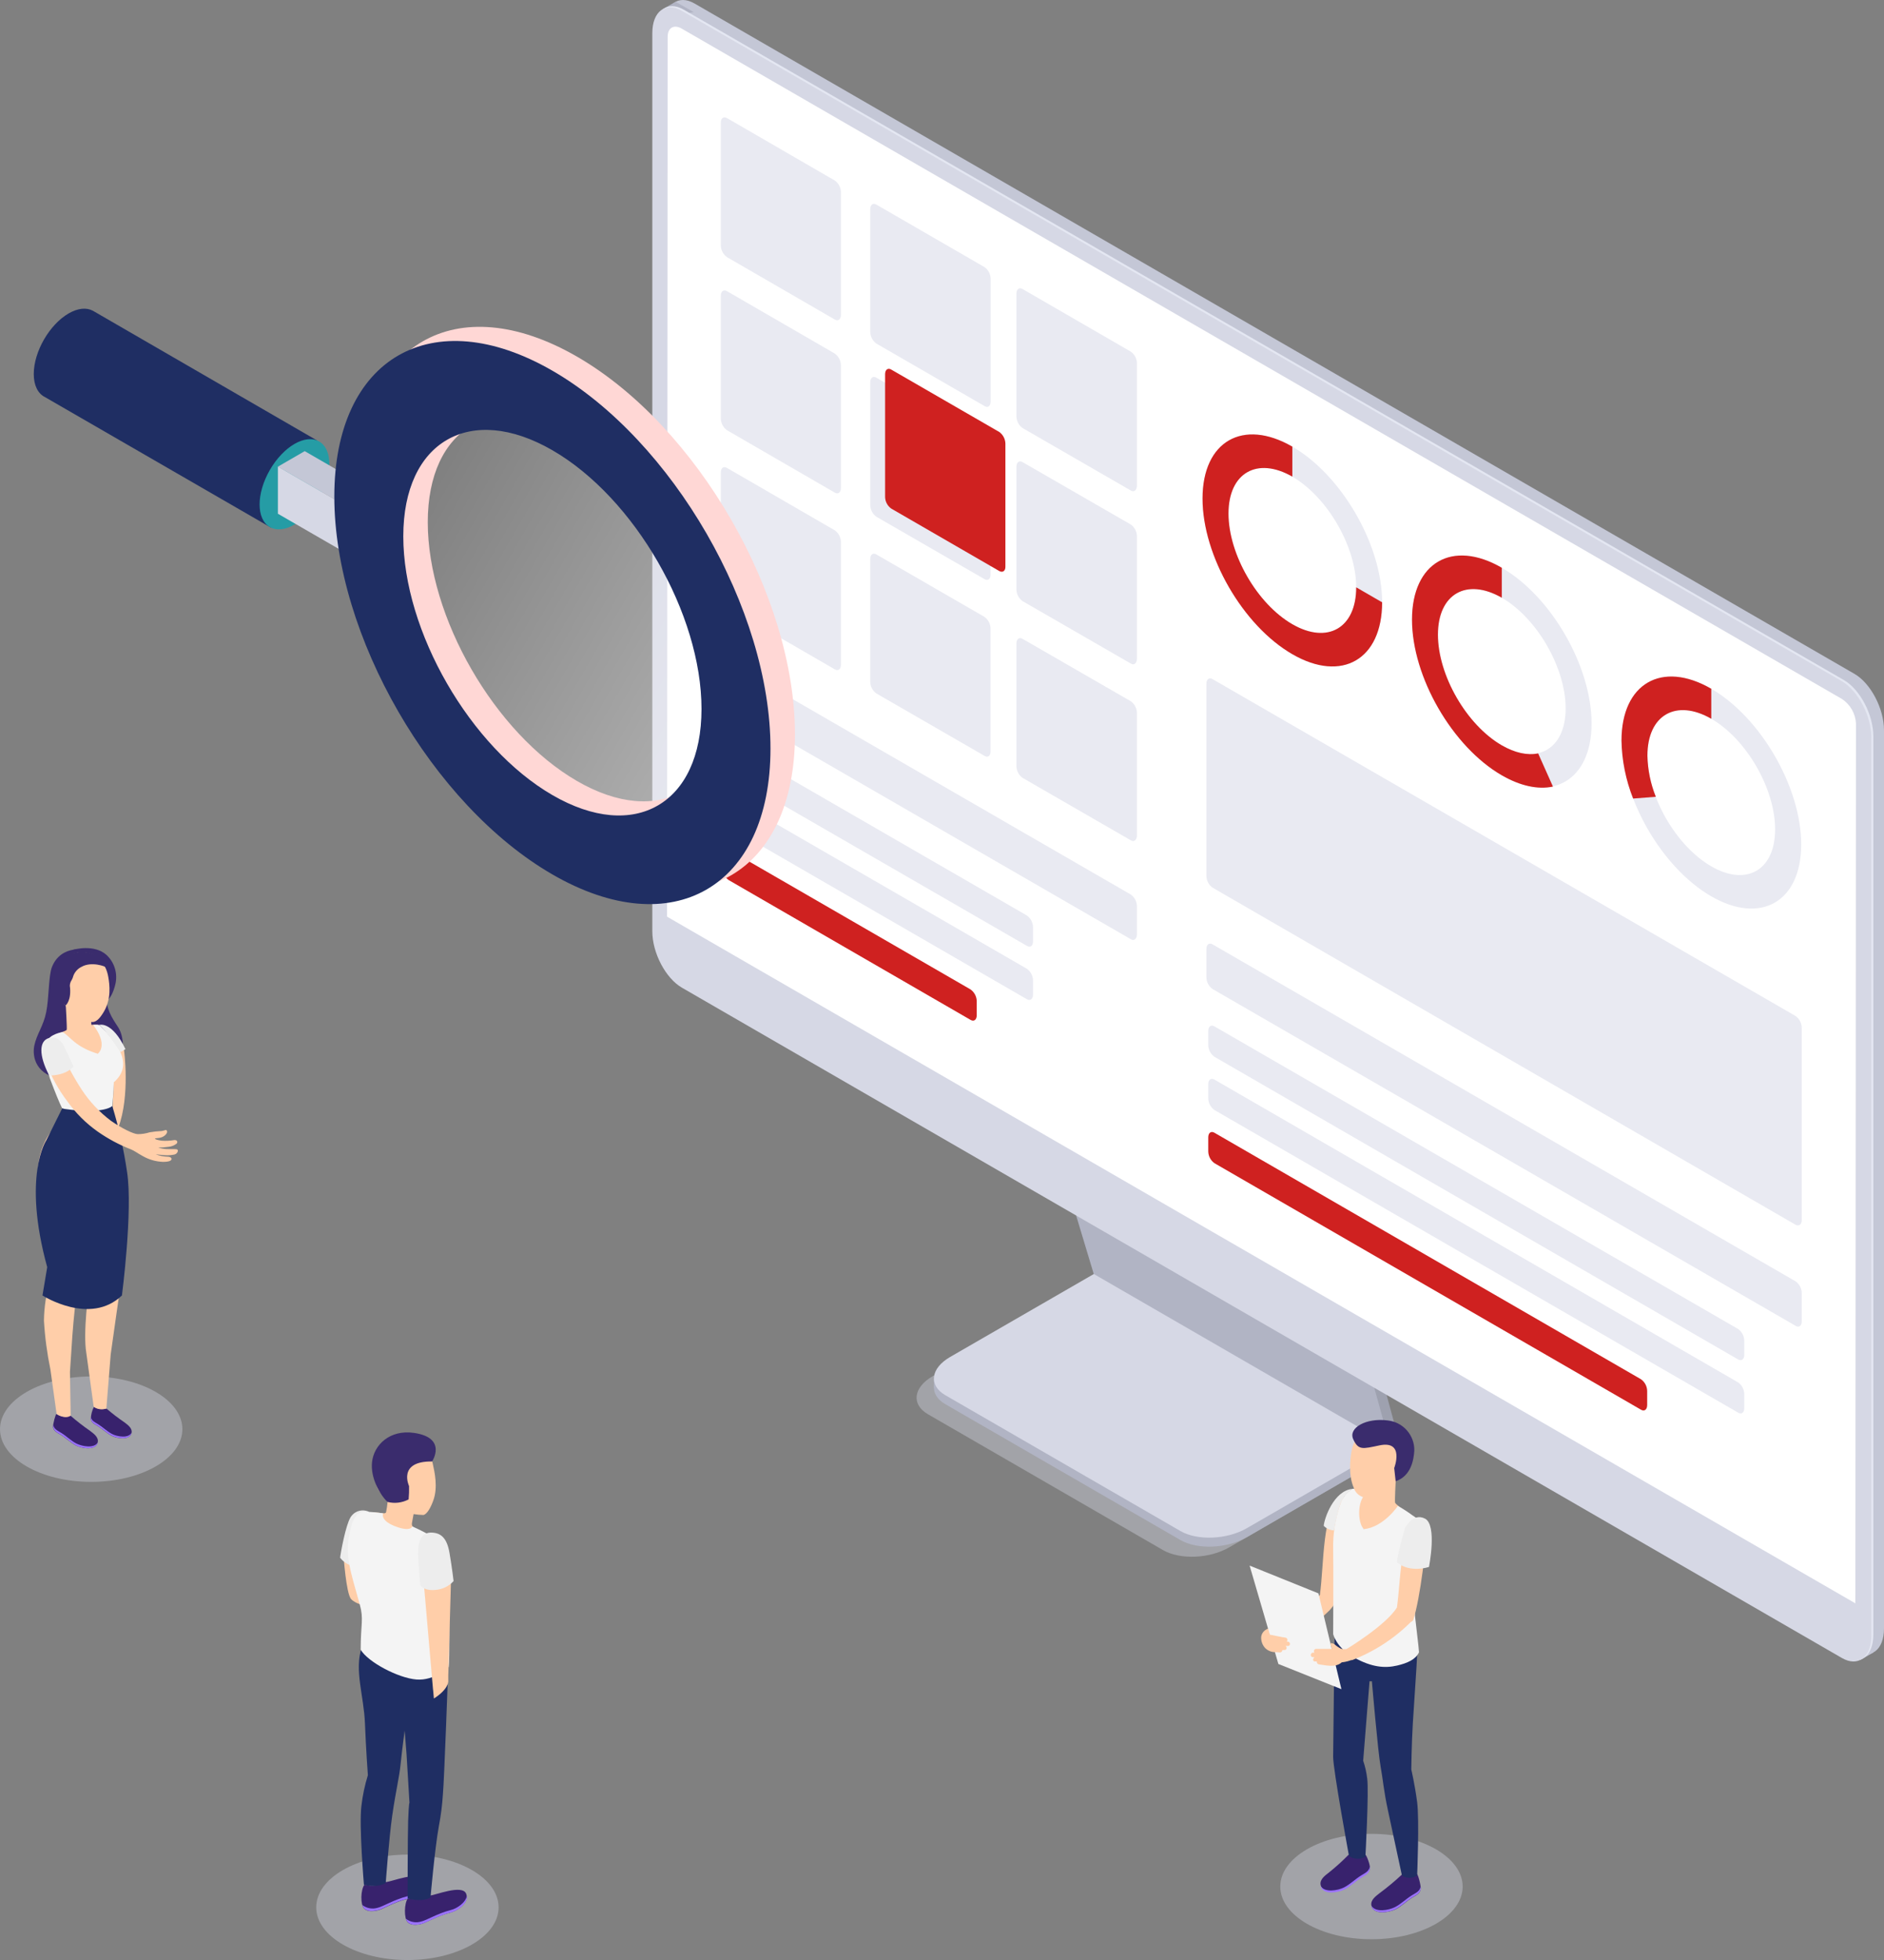 <svg width="325" height="338" viewBox="0 0 325 338" fill="none" xmlns="http://www.w3.org/2000/svg">
<rect x="0" y="0" width="325" height="338" fill="#808080" stroke="none"/>
<g clip-path="url(#clip0_295_2108)">
<path opacity="0.4" d="M200.643 267.323L160.089 243.894C157.163 242.208 157.533 239.252 160.912 237.307L187.183 222.125L238.347 251.639L212.076 266.821C208.704 268.801 203.597 269.01 200.643 267.323Z" fill="#D6D8E5"/>
<path d="M203.632 265.58L163.078 242.152C160.152 240.465 160.521 237.509 163.9 235.565L190.193 220.383L241.329 249.924L215.057 265.106C211.665 267.058 206.558 267.267 203.632 265.58Z" fill="#B1B4C4"/>
<path d="M241.315 249.931V248.377L238.953 249.743L241.315 249.931Z" fill="#B1B4C4"/>
<path d="M161.107 239.357V237.788L163.531 238.792L161.107 239.357Z" fill="#B1B4C4"/>
<path d="M203.632 264.026L163.078 240.604C160.152 238.91 160.521 235.962 163.9 234.01L190.193 218.835L241.329 248.377L215.057 263.552C211.665 265.503 206.558 265.72 203.632 264.026Z" fill="#D6D8E5"/>
<path d="M190.311 218.905L183.979 197.895L235.679 227.562L241.315 248.377L190.311 218.905Z" fill="#9EA1AF"/>
<path d="M239.81 249.241L241.308 248.377L239.086 246.599L239.81 249.241Z" fill="#9EA1AF"/>
<path d="M188.674 219.692L182.348 198.683L234.049 228.357L239.81 249.241L188.674 219.692Z" fill="#B1B4C4"/>
<path d="M319.914 284.652L119.828 169.051C117.042 167.433 114.743 163.077 114.743 159.333V4.453C114.743 0.709 117.021 -1.012 119.828 0.612L319.914 116.213C322.701 117.83 325 122.18 325 125.923V280.811C325 284.554 322.722 286.276 319.914 284.652Z" fill="#C4C7D6"/>
<path d="M320.945 286.248L323.161 284.973L322.206 278.392L320.945 286.248Z" fill="#C4C7D6"/>
<path d="M114.36 1.56L116.54 0.305L119.675 2.089C119.675 2.089 116.338 2.598 116.255 2.584C116.171 2.57 114.36 1.56 114.36 1.56Z" fill="#B1B4C4"/>
<path d="M318.082 285.711L117.961 170.082C115.175 168.465 112.883 164.115 112.883 160.365V5.512C112.883 1.769 115.161 0.047 117.961 1.671L318.082 117.273C320.869 118.89 323.161 123.239 323.161 126.99V281.871C323.161 285.614 320.89 287.336 318.082 285.711Z" fill="#E4E7F2"/>
<path d="M317.727 285.914L117.613 170.312C114.826 168.688 112.527 164.338 112.527 160.595V5.714C112.527 1.971 114.805 0.249 117.613 1.873L317.727 117.475C320.513 119.092 322.812 123.442 322.812 127.185V282.073C322.812 285.795 320.534 287.538 317.727 285.914Z" fill="#D6D8E5"/>
<path d="M320.061 276.496L115.07 158.079L115.175 6.335C115.175 4.78 116.268 4.153 117.613 4.941L317.727 120.528C318.436 120.991 319.026 121.615 319.45 122.349C319.873 123.083 320.118 123.906 320.165 124.752L320.061 276.496Z" fill="white"/>
<path d="M144.003 55.101L125.402 44.339C125.08 44.106 124.816 43.802 124.632 43.45C124.448 43.098 124.349 42.708 124.343 42.31V21.161C124.343 20.381 124.817 20.025 125.402 20.36L144.003 31.129C144.326 31.359 144.59 31.662 144.774 32.014C144.958 32.365 145.057 32.754 145.062 33.151V54.3C145.062 55.067 144.588 55.443 144.003 55.101Z" fill="#E9EAF2"/>
<path d="M169.836 70.025L151.179 59.249C150.857 59.017 150.593 58.712 150.409 58.36C150.226 58.008 150.126 57.618 150.12 57.22V36.085C150.12 35.305 150.594 34.949 151.179 35.284L169.815 46.053C170.145 46.283 170.414 46.588 170.602 46.944C170.79 47.299 170.89 47.694 170.895 48.096V69.224C170.895 70.005 170.421 70.402 169.836 70.025Z" fill="#E9EAF2"/>
<path d="M195.07 84.587L176.399 73.817C176.076 73.588 175.812 73.285 175.628 72.933C175.444 72.582 175.345 72.192 175.34 71.796V50.647C175.34 49.866 175.814 49.504 176.399 49.845L195.07 60.643C195.393 60.873 195.657 61.176 195.841 61.527C196.025 61.878 196.123 62.268 196.129 62.664V83.786C196.094 84.566 195.62 84.922 195.07 84.587Z" fill="#E9EAF2"/>
<path d="M144.003 84.95L125.402 74.187C125.08 73.955 124.816 73.65 124.632 73.298C124.448 72.946 124.349 72.556 124.343 72.159V51.01C124.343 50.229 124.817 49.873 125.402 50.208L144.003 60.971C144.325 61.203 144.589 61.507 144.773 61.859C144.957 62.212 145.056 62.602 145.062 62.999V84.148C145.062 84.929 144.588 85.291 144.003 84.95Z" fill="#E9EAF2"/>
<path d="M169.836 99.874L151.179 89.111C150.857 88.879 150.593 88.575 150.409 88.222C150.226 87.87 150.126 87.48 150.12 87.083V65.934C150.12 65.153 150.594 64.797 151.179 65.132L169.815 75.895C170.137 76.127 170.401 76.431 170.585 76.784C170.768 77.136 170.868 77.526 170.874 77.923V99.072C170.895 99.853 170.421 100.215 169.836 99.874Z" fill="#E9EAF2"/>
<path d="M172.379 98.473L153.743 87.703C153.42 87.473 153.156 87.17 152.972 86.819C152.788 86.468 152.689 86.078 152.684 85.682V64.533C152.684 63.752 153.158 63.389 153.743 63.731L172.379 74.494C172.701 74.726 172.965 75.03 173.148 75.382C173.332 75.735 173.431 76.125 173.438 76.522V97.671C173.473 98.452 172.964 98.807 172.379 98.473Z" fill="#CF2120"/>
<path d="M195.07 114.429L176.399 103.666C176.076 103.436 175.812 103.133 175.628 102.782C175.444 102.431 175.345 102.041 175.34 101.644V80.488C175.34 79.715 175.814 79.352 176.399 79.694L195.07 90.456C195.393 90.686 195.657 90.989 195.841 91.341C196.025 91.692 196.123 92.081 196.129 92.478V113.62C196.094 114.408 195.62 114.77 195.07 114.429Z" fill="#E9EAF2"/>
<path d="M144.003 115.425L125.402 104.663C125.079 104.433 124.815 104.13 124.631 103.779C124.447 103.427 124.348 103.038 124.343 102.641V81.485C124.343 80.712 124.817 80.349 125.402 80.691L144.003 91.453C144.326 91.683 144.59 91.986 144.774 92.337C144.958 92.689 145.057 93.078 145.062 93.475V114.631C145.062 115.405 144.588 115.767 144.003 115.425Z" fill="#E9EAF2"/>
<path d="M195.07 161.968L125.402 121.727C125.08 121.495 124.816 121.19 124.632 120.838C124.448 120.486 124.349 120.096 124.343 119.698V114.819C124.343 114.038 124.817 113.676 125.402 114.017L195.07 154.266C195.392 154.496 195.657 154.799 195.841 155.15C196.025 155.501 196.123 155.891 196.129 156.287V161.167C196.094 161.947 195.62 162.31 195.07 161.968Z" fill="#E9EAF2"/>
<path d="M177.144 163.112L125.681 133.41C125.358 133.18 125.094 132.877 124.91 132.526C124.726 132.174 124.627 131.785 124.622 131.388V128.955C124.622 128.175 125.095 127.812 125.681 128.154L177.144 157.877C177.466 158.109 177.73 158.413 177.914 158.765C178.098 159.118 178.197 159.508 178.203 159.905V162.324C178.203 163.112 177.729 163.474 177.144 163.112Z" fill="#E9EAF2"/>
<path d="M177.144 172.313L125.681 142.583C125.358 142.353 125.094 142.05 124.91 141.699C124.726 141.348 124.627 140.958 124.622 140.562V138.143C124.622 137.362 125.095 137.006 125.681 137.341L177.144 167.064C177.466 167.296 177.73 167.601 177.914 167.953C178.098 168.305 178.197 168.695 178.203 169.092V171.511C178.203 172.292 177.729 172.647 177.144 172.313Z" fill="#E9EAF2"/>
<path d="M167.433 175.882L125.681 151.756C125.358 151.526 125.094 151.224 124.91 150.872C124.726 150.521 124.627 150.131 124.622 149.735V147.316C124.622 146.535 125.095 146.18 125.681 146.514L167.433 170.633C167.755 170.865 168.018 171.17 168.202 171.522C168.386 171.874 168.485 172.264 168.491 172.661V175.08C168.491 175.861 168.018 176.216 167.433 175.882Z" fill="#CF2120"/>
<path d="M309.75 228.636L209.171 170.556C208.848 170.326 208.584 170.023 208.4 169.672C208.216 169.321 208.117 168.931 208.112 168.535V163.655C208.112 162.875 208.585 162.519 209.171 162.854L309.75 220.968C310.073 221.198 310.337 221.501 310.521 221.852C310.705 222.203 310.803 222.593 310.809 222.99V227.869C310.809 228.636 310.335 228.998 309.75 228.636Z" fill="#E9EAF2"/>
<path d="M299.836 234.435L209.491 182.239C209.168 182.009 208.904 181.706 208.72 181.355C208.536 181.004 208.437 180.614 208.432 180.218V177.799C208.432 177.018 208.906 176.663 209.491 176.997L299.836 229.186C300.158 229.419 300.422 229.723 300.605 230.075C300.789 230.427 300.888 230.818 300.895 231.215V233.634C300.895 234.414 300.421 234.77 299.836 234.435Z" fill="#E9EAF2"/>
<path d="M299.836 243.609L209.491 191.419C209.169 191.187 208.905 190.883 208.721 190.531C208.537 190.179 208.438 189.788 208.432 189.391V186.972C208.432 186.191 208.906 185.836 209.491 186.171L299.836 238.395C300.159 238.625 300.423 238.928 300.607 239.279C300.791 239.63 300.89 240.02 300.895 240.416V242.835C300.895 243.588 300.421 243.971 299.836 243.609Z" fill="#E9EAF2"/>
<path d="M283.088 243.107L209.491 200.586C209.169 200.354 208.905 200.049 208.721 199.697C208.537 199.345 208.438 198.955 208.432 198.557V196.139C208.432 195.358 208.906 195.002 209.491 195.337L283.088 237.858C283.41 238.089 283.673 238.392 283.857 238.743C284.04 239.094 284.14 239.483 284.147 239.879V242.298C284.147 243.086 283.666 243.441 283.088 243.107Z" fill="#CF2120"/>
<path d="M169.836 130.35L151.179 119.587C150.856 119.357 150.592 119.054 150.408 118.703C150.224 118.352 150.125 117.962 150.12 117.565V96.409C150.12 95.636 150.594 95.273 151.179 95.615L169.815 106.377C170.138 106.607 170.402 106.91 170.586 107.262C170.77 107.613 170.869 108.002 170.874 108.399V129.555C170.895 130.35 170.421 130.691 169.836 130.35Z" fill="#E9EAF2"/>
<path d="M195.07 144.911L176.399 134.142C176.076 133.912 175.812 133.609 175.628 133.257C175.444 132.906 175.345 132.517 175.34 132.12V110.971C175.34 110.19 175.814 109.828 176.399 110.17L195.07 120.932C195.392 121.164 195.655 121.469 195.839 121.821C196.023 122.173 196.122 122.563 196.129 122.961V144.11C196.094 144.89 195.62 145.246 195.07 144.911Z" fill="#E9EAF2"/>
<path d="M309.75 211.209L209.171 153.074C208.848 152.844 208.584 152.541 208.4 152.19C208.216 151.839 208.117 151.449 208.112 151.052V117.914C208.112 117.133 208.585 116.771 209.171 117.112L309.75 175.213C310.072 175.445 310.336 175.749 310.519 176.101C310.703 176.454 310.802 176.844 310.809 177.241V210.38C310.809 211.16 310.335 211.516 309.75 211.209Z" fill="#E9EAF2"/>
<path d="M222.937 112.818C214.396 107.883 207.443 95.845 207.443 85.974C207.443 76.104 214.41 72.096 222.937 77.024C231.464 81.952 238.424 94.005 238.424 103.868C238.424 113.731 231.471 117.754 222.937 112.818ZM222.937 82.196C216.862 78.711 211.922 81.548 211.922 88.561C211.922 95.573 216.862 104.14 222.937 107.646C229.012 111.152 233.951 108.301 233.951 101.282C233.951 94.263 228.998 85.737 222.937 82.196Z" fill="#E9EAF2"/>
<path d="M222.937 112.818C214.396 107.883 207.443 95.845 207.443 85.974C207.443 76.104 214.41 72.096 222.937 77.024V82.196C216.862 78.711 211.922 81.548 211.922 88.561C211.922 95.573 216.862 104.14 222.937 107.646C229.012 111.152 233.951 108.301 233.951 101.282L238.424 103.868C238.417 113.738 231.471 117.754 222.937 112.818Z" fill="#CF2120"/>
<path d="M259.066 133.702C250.525 128.767 243.579 116.722 243.579 106.858C243.579 96.995 250.546 92.973 259.066 97.908C267.587 102.843 274.554 114.882 274.554 124.752C274.554 134.623 267.608 138.638 259.066 133.702ZM259.066 103.08C252.991 99.595 248.052 102.425 248.052 109.445C248.052 116.464 252.991 125.017 259.066 128.53C265.141 132.043 270.081 129.185 270.081 122.166C270.081 115.147 265.141 106.587 259.066 103.08Z" fill="#E9EAF2"/>
<path d="M259.066 133.702C250.525 128.767 243.579 116.722 243.579 106.858C243.579 96.995 250.546 92.973 259.066 97.908V103.08C252.991 99.595 248.052 102.425 248.052 109.445C248.052 116.464 252.991 125.017 259.066 128.53C261.324 129.834 263.49 130.301 265.337 129.924L267.893 135.647C265.295 136.198 262.243 135.536 259.066 133.702Z" fill="#CF2120"/>
<path d="M295.203 154.573C286.662 149.637 279.716 137.592 279.716 127.729C279.716 117.865 286.683 113.843 295.203 118.778C303.724 123.713 310.718 135.752 310.718 145.622C310.718 155.493 303.751 159.508 295.203 154.573ZM295.203 123.95C289.135 120.465 284.189 123.295 284.189 130.315C284.189 137.334 289.135 145.887 295.203 149.4C301.271 152.914 306.218 150.056 306.218 143.036C306.218 136.017 301.278 127.457 295.203 123.95Z" fill="#E9EAF2"/>
<path d="M281.722 137.711C280.462 134.53 279.782 131.149 279.716 127.729C279.716 117.858 286.683 113.843 295.203 118.778V123.95C289.135 120.465 284.189 123.295 284.189 130.315C284.242 132.746 284.733 135.147 285.638 137.404L281.722 137.711Z" fill="#CF2120"/>
<path opacity="0.4" d="M236.585 334.422C245.273 334.422 252.316 330.353 252.316 325.333C252.316 320.313 245.273 316.243 236.585 316.243C227.897 316.243 220.854 320.313 220.854 325.333C220.854 330.353 227.897 334.422 236.585 334.422Z" fill="#D6D8E5"/>
<path opacity="0.4" d="M70.281 338.005C78.969 338.005 86.012 333.936 86.012 328.916C86.012 323.895 78.969 319.826 70.281 319.826C61.593 319.826 54.55 323.895 54.55 328.916C54.55 333.936 61.593 338.005 70.281 338.005Z" fill="#D6D8E5"/>
<path opacity="0.4" d="M15.731 255.549C24.419 255.549 31.462 251.48 31.462 246.46C31.462 241.44 24.419 237.37 15.731 237.37C7.043 237.37 0 241.44 0 246.46C0 251.48 7.043 255.549 15.731 255.549Z" fill="#D6D8E5"/>
<path d="M244.408 323.158C243.384 323.987 241.872 323.228 241.796 323.304C240.597 324.422 239.336 325.471 238.02 326.448C237.386 326.95 236.39 327.626 236.571 328.588C236.891 330.317 239.65 329.787 240.695 329.285C241.74 328.783 242.583 327.891 243.572 327.271C244.269 326.831 244.966 326.608 245.077 325.716C245.14 325.151 244.59 323.137 244.408 323.158Z" fill="#38226D"/>
<path d="M245.063 325.333C244.924 326.183 244.241 326.42 243.545 326.852C242.541 327.473 241.663 328.372 240.618 328.895C239.573 329.418 237.26 329.871 236.585 328.637C236.954 330.303 239.664 329.78 240.695 329.257C241.726 328.734 242.583 327.863 243.572 327.243C244.269 326.804 244.966 326.581 245.077 325.688C245.082 325.57 245.077 325.451 245.063 325.333Z" fill="#9C73FF"/>
<path d="M235.526 319.854C234.502 320.69 232.739 319.777 232.635 319.854C231.573 320.936 230.447 321.953 229.263 322.9C228.629 323.402 227.632 324.078 227.814 325.04C228.134 326.762 230.893 326.232 231.938 325.737C232.983 325.242 233.826 324.343 234.815 323.722C235.512 323.283 236.209 323.025 236.32 322.168C236.383 321.603 235.707 319.833 235.526 319.854Z" fill="#38226D"/>
<path d="M236.285 321.903C236.174 322.74 235.477 322.991 234.78 323.437C233.777 324.057 232.892 324.956 231.854 325.486C230.816 326.016 228.489 326.455 227.813 325.221C228.183 326.887 230.893 326.364 231.924 325.842C232.955 325.319 233.819 324.447 234.801 323.827C235.498 323.388 236.195 323.13 236.306 322.279C236.317 322.154 236.31 322.027 236.285 321.903Z" fill="#9C73FF"/>
<path d="M244.464 285.37C244.415 286.917 243.935 293.637 243.719 297.22C243.503 300.803 243.454 305.139 243.454 305.139C243.454 305.139 244.067 307.732 244.464 310.778C244.861 313.824 244.464 323.444 244.464 323.444C244.074 323.695 243.619 323.829 243.154 323.829C242.69 323.829 242.235 323.695 241.845 323.444C241.845 323.444 240.207 315.776 239.448 312.291C238.689 308.805 238.563 306.819 238.166 304.672C237.692 302.072 236.661 289.936 236.661 289.936H236.25L235.156 303.633C235.498 304.642 235.731 305.684 235.853 306.742C236.153 308.979 235.54 320.202 235.54 320.202C235.103 320.446 234.608 320.564 234.109 320.543C233.609 320.522 233.126 320.363 232.711 320.084C232.711 320.084 229.973 305.215 229.973 302.957C229.973 301.458 230.231 281.724 230.231 281.724L244.464 285.37Z" fill="#1F2E63"/>
<path d="M240.758 255.452C240.758 255.452 240.584 258.826 240.66 259.125C240.737 259.425 242.207 260.415 242.639 260.764C243.071 261.112 240.305 263.845 238.96 264.465C237.616 265.085 233.387 263.454 233.289 261.363C233.192 259.272 233.986 257.515 234.683 257.425C235.379 257.334 240.758 255.452 240.758 255.452Z" fill="#FFCEA9"/>
<path d="M231.52 261.712C231.318 260.227 232.3 258.812 231.353 257.627C228.022 260.889 228.44 269.533 227.688 275.053C225.215 277.639 220.248 280.184 218.847 280.818C218.589 280.93 218.373 281.055 218.422 281.327C218.61 282.248 219.006 283.113 219.579 283.857C222.867 282.463 225.236 281.627 229.332 277.723C229.724 277.293 230.074 276.826 230.377 276.329C231.562 272.844 231.854 264.284 231.52 261.712Z" fill="#FFCEA9"/>
<path d="M241.134 259.704C241.134 259.704 238.689 263.357 235.268 263.698C234.195 262.639 234.097 258.861 235.588 257.648C235.588 257.648 234.195 256.546 233.275 256.755C232.274 257.37 231.531 258.329 231.185 259.453C230.316 261.961 229.907 264.606 229.98 267.26C230.036 270.843 229.98 281.787 229.98 281.787C229.98 281.787 230.461 284.101 233.554 285.823C236.647 287.545 238.932 287.712 241.029 287.217C242.757 286.813 244.185 286.199 244.784 284.945C244.631 282.435 243.51 275.883 243.928 272.732C244.346 269.581 245.014 267.218 245.182 264.667C245.349 262.116 244.847 262.165 243.572 261.258C242.798 260.682 241.983 260.162 241.134 259.704Z" fill="#F4F4F4"/>
<path d="M233.122 250.419C233.526 247.798 235.414 245.812 238.11 245.965C238.794 246.002 239.463 246.174 240.079 246.47C240.696 246.767 241.248 247.182 241.705 247.692C242.161 248.202 242.512 248.798 242.738 249.444C242.964 250.09 243.061 250.774 243.022 251.458C242.978 252.252 242.751 253.026 242.358 253.718C241.966 254.41 241.418 255.001 240.758 255.445C240.661 255.842 240.521 256.228 240.34 256.595C239.385 257.71 236.494 258.4 235.665 258.282C235.171 258.238 234.701 258.046 234.317 257.732C233.933 257.417 233.653 256.995 233.512 256.518C232.621 254.462 232.899 251.716 233.122 250.419Z" fill="#FFCEA9"/>
<path d="M240.758 255.445L240.507 253.166C240.507 253.166 242.374 248.328 237.964 249.255C235.052 249.868 234.32 250.133 233.436 248.182C232.551 246.23 235.672 244.466 239.385 244.954C240.664 245.088 241.845 245.698 242.695 246.662C243.545 247.627 244.003 248.875 243.976 250.161C243.879 251.597 243.496 254.511 240.758 255.445Z" fill="#3A2C6D"/>
<path d="M245.927 263.168C244.652 262.806 245.628 263.106 244.652 262.806C241.322 266.068 241.733 271.666 240.981 277.2C239.141 280.24 232.321 284.359 232.321 284.359C232.237 284.952 232.439 285.126 233.178 286.311C236.976 284.857 240.431 282.628 243.322 279.766C243.489 279.612 243.726 279.57 243.795 279.361C244.959 275.834 246.262 265.741 245.927 263.168Z" fill="#FFCEA9"/>
<path d="M215.566 269.986L220.526 286.952L231.401 291.295L227.437 274.775L215.566 269.986Z" fill="#F4F4F4"/>
<path d="M234.028 284.485C233.868 283.906 233.45 284.045 232.976 284.192C232.466 284.401 231.905 284.45 231.366 284.331C230.946 284.128 230.556 283.865 230.21 283.551C230 283.423 229.759 283.353 229.513 283.348C229.513 283.495 229.764 284.352 229.764 284.352C229.764 284.352 227.381 284.352 227.138 284.352C227.056 284.335 226.97 284.344 226.894 284.378C226.817 284.413 226.753 284.47 226.712 284.543C226.67 284.616 226.652 284.7 226.661 284.783C226.67 284.867 226.705 284.945 226.761 285.007C226.708 285.011 226.655 285.011 226.601 285.007C226.114 284.896 225.905 285.649 226.392 285.76C226.524 285.786 226.656 285.804 226.789 285.816C226.469 285.941 226.392 286.471 226.789 286.513H226.908C226.967 286.529 227.03 286.529 227.089 286.513H227.159C227.149 286.57 227.15 286.628 227.163 286.684C227.176 286.741 227.2 286.794 227.234 286.841C227.268 286.887 227.31 286.927 227.36 286.957C227.409 286.987 227.464 287.007 227.521 287.015C228.684 287.168 230.398 287.635 231.45 286.673C232.173 286.597 232.879 286.404 233.54 286.102C234.202 285.83 234.223 285.175 234.028 284.485Z" fill="#FFCEA9"/>
<path d="M222.129 283.097H221.962C222.018 283.045 222.058 282.977 222.077 282.902C222.096 282.827 222.094 282.749 222.069 282.675C222.045 282.602 222.001 282.537 221.941 282.488C221.881 282.44 221.808 282.409 221.732 282.4C221.488 282.4 219.035 281.892 219.035 281.892L218.736 280.881C218.736 280.825 218.311 281.083 218.297 281.09C218.09 281.226 217.916 281.407 217.789 281.62C217.661 281.832 217.582 282.07 217.558 282.317C217.543 282.663 217.596 283.009 217.716 283.335C217.835 283.661 218.019 283.959 218.255 284.213C218.701 284.65 219.297 284.899 219.92 284.91C220.213 284.91 220.498 284.91 220.756 284.966C220.815 284.969 220.873 284.961 220.928 284.942C220.984 284.922 221.034 284.891 221.077 284.852C221.12 284.812 221.155 284.764 221.179 284.71C221.203 284.657 221.215 284.599 221.216 284.54H221.293C221.35 284.554 221.41 284.554 221.467 284.54H221.592C222.01 284.54 222.045 284.025 221.759 283.843C221.892 283.843 222.024 283.843 222.164 283.843C222.672 283.871 222.623 283.09 222.129 283.097Z" fill="#FFCEA9"/>
<path d="M230.133 263.921C229.459 263.894 228.821 263.61 228.35 263.127C228.447 261.872 230.05 257.111 233.275 256.755C232.398 257.374 231.703 258.216 231.262 259.195C230.765 260.739 230.388 262.319 230.133 263.921Z" fill="#EDEDED"/>
<path d="M246.505 270.216C246.505 270.216 243.294 271.324 241.03 269.463C240.786 269.038 242.339 263.573 242.339 263.573C242.339 263.573 243.691 260.784 245.823 261.886C247.954 262.987 246.505 270.216 246.505 270.216Z" fill="#EDEDED"/>
<path d="M59.252 268.131C59.252 268.131 59.698 274.802 60.569 275.764C61.44 276.726 64.401 277.381 64.401 277.381L66.686 281.139C66.686 281.139 64.596 269.198 64.15 268.912C63.704 268.626 59.252 268.131 59.252 268.131Z" fill="#FFCEA9"/>
<path d="M63.634 260.701C63.081 260.442 62.45 260.397 61.865 260.575C61.28 260.752 60.782 261.14 60.465 261.663C59.622 263.057 58.751 267.825 58.674 268.633C58.674 268.633 59.852 270.264 61.614 270.027L63.634 260.701Z" fill="#EDEDED"/>
<path d="M70.364 327.347C71.606 327.688 72.932 327.528 74.057 326.901C74.942 326.901 79.769 324.859 80.424 326.594C81.003 328.114 78.913 329.522 77.798 329.794C75.359 330.386 73.555 331.599 72.573 331.808C71.876 331.962 70.901 332.059 70.323 331.488C69.668 330.798 69.71 328.253 70.364 327.347Z" fill="#38226D"/>
<path d="M72.6 331.383C73.583 331.181 75.387 329.989 77.826 329.369C78.759 329.146 80.368 328.121 80.536 326.901C80.752 328.295 78.864 329.543 77.826 329.794C75.387 330.386 73.583 331.599 72.6 331.808C71.904 331.962 70.928 332.059 70.35 331.488C70.196 331.323 70.085 331.121 70.03 330.902C70.391 331.177 70.812 331.363 71.258 331.447C71.705 331.53 72.164 331.509 72.6 331.383Z" fill="#9C73FF"/>
<path d="M62.875 324.998C64.116 325.343 65.444 325.183 66.567 324.552C67.459 324.552 72.28 322.516 72.942 324.252C73.513 325.772 71.423 327.18 70.309 327.452C67.87 328.037 66.066 329.257 65.091 329.459C64.359 329.613 63.411 329.717 62.833 329.146C62.137 328.455 62.199 325.911 62.875 324.998Z" fill="#38226D"/>
<path d="M65.09 329.013C66.066 328.804 67.877 327.619 70.308 326.999C71.242 326.776 72.858 325.751 73.019 324.524C73.235 325.918 71.347 327.166 70.308 327.424C67.87 328.009 66.066 329.229 65.09 329.431C64.359 329.585 63.411 329.689 62.833 329.118C62.682 328.95 62.573 328.75 62.513 328.532C62.876 328.807 63.297 328.993 63.745 329.077C64.192 329.16 64.653 329.139 65.09 329.013Z" fill="#9C73FF"/>
<path d="M62.346 311.419C62.553 309.627 62.926 307.858 63.46 306.135C63.46 306.135 63.126 301.57 62.959 297.241C62.771 292.361 61.071 288.012 62.408 284.094L77.331 287.419C77.331 287.419 76.635 307.035 76.405 309.405C76.289 311.251 76.056 313.088 75.708 314.905C75.011 318.704 74.266 327.208 74.266 327.208C72.663 328.142 70.316 327.375 70.316 327.375C70.316 327.375 70.316 316.731 70.406 313.991C70.532 310.645 70.636 310.903 70.636 310.903L70.135 302.573L69.807 298.433C69.807 298.433 69.389 301.472 69.11 304.184C68.874 306.554 68.302 308.694 67.661 313.106C67.111 316.926 66.54 324.726 66.54 324.726C64.937 325.653 62.778 325.012 62.778 325.012C62.778 325.012 61.914 314.737 62.346 311.419Z" fill="#1F2E63"/>
<path d="M64.443 260.798C65.592 260.854 66.449 261.154 66.595 260.798C66.719 260.202 66.808 259.599 66.86 258.993C66.728 258.658 66.609 258.296 66.609 258.296C65.16 257.41 64.707 255.842 64.519 254.016C64.199 250.9 65.913 248.174 68.992 247.847C71.925 247.54 74.078 249.603 74.656 252.426C74.962 253.821 75.582 256.462 74.746 258.756C74.28 260.045 73.68 261.063 73.081 261.258C72.5 261.247 71.921 261.196 71.347 261.105C71.347 261.105 71.193 261.969 71.089 262.499C70.984 263.029 71.019 263.343 72.127 264.026C73.235 264.709 70.455 266.117 68.644 265.97C66.832 265.824 64.784 264.737 64.227 263.566C63.593 262.304 63.648 260.756 64.443 260.798Z" fill="#FFCEA9"/>
<path d="M66.108 260.973C65.787 261.767 66.602 262.743 68.769 263.419C70.936 264.095 71.124 263.224 71.124 263.224C72.556 263.872 73.951 264.598 75.304 265.399C76.6 266.305 77.178 268.94 77.352 273.38C77.554 278.518 77.575 286.144 77.401 287.461C77.401 287.461 74.976 289.887 71.827 289.629C68.678 289.371 63.467 286.618 62.22 284.492C62.22 279.989 62.784 279.257 62.053 276.657C60.381 270.711 59.503 268.292 60.318 264.332C61.015 261.077 61.92 260.673 63.209 260.701C64.18 260.739 65.147 260.83 66.108 260.973Z" fill="#F4F4F4"/>
<path d="M74.705 291.42L73.151 273.52L76.488 271.749L77.791 272.844L77.331 288.918V289.364V289.936C77.331 289.936 77.401 291.288 74.851 292.905C74.851 292.905 74.809 292.48 74.774 292.083L74.712 291.386L74.705 291.42Z" fill="#FFCEA9"/>
<path d="M74.307 264.291C76.028 264.291 77.094 265.169 77.547 267.825C78 270.481 78.244 272.655 78.244 272.655C77.451 273.536 76.352 274.079 75.171 274.175C73.081 274.405 72.482 273.345 72.482 273.345C72.482 273.345 72.259 270.592 72.148 268.717C72.036 266.842 72.176 264.332 74.307 264.291Z" fill="#EDEDED"/>
<path d="M74.544 252.029C74.544 252.029 77.234 247.937 71.402 247.101C67.222 246.501 64.491 249.192 64.178 252.141C63.878 254.929 65.606 257.85 66.853 259.007C68.078 259.318 69.374 259.162 70.49 258.568C70.558 257.805 70.584 257.04 70.566 256.274C70.566 256.274 68.525 251.953 74.544 252.029Z" fill="#3A2C6D"/>
<path d="M15.787 164.457C15.174 163.467 10.492 162.819 8.952 166.785C8.367 168.291 8.458 172.139 7.97 174.551C7.482 176.962 6.333 178.336 5.922 180.294C5.511 182.253 6.179 185.543 10.903 186.122C15.626 186.7 19.263 185.041 20.364 183.536C21.465 182.03 21.499 178.83 20.364 177.116C19.228 175.401 18.329 174 18.357 171.762L15.787 164.457Z" fill="#3A2C6D"/>
<path d="M21.388 181.054C21.388 181.054 22.496 188.903 20.406 194.48C18.316 200.056 18.887 193.051 18.887 193.051L19.395 191.385C19.395 191.385 19.814 184.986 19.639 183.417C19.465 181.849 19.507 180.496 19.395 180.371C19.284 180.245 19.806 179.995 20.029 179.967C20.252 179.939 21.388 181.054 21.388 181.054Z" fill="#FFCEA9"/>
<path d="M12.693 163.767C12.693 163.767 16.218 162.756 18.35 164.659C19.055 165.308 19.569 166.138 19.835 167.058C20.102 167.979 20.111 168.955 19.862 169.88C19.576 170.995 19.005 172.515 18.12 172.599C17.236 172.682 12.693 163.767 12.693 163.767Z" fill="#3A2C6D"/>
<path d="M11.349 173.386C11.349 173.386 11.579 177.311 11.509 177.569C11.439 177.827 9.962 178.14 9.551 178.482C9.14 178.823 11.69 182.811 12.986 183.403C14.282 183.996 18.288 182.483 18.559 180.489C18.817 178.649 17.417 177.22 16.873 176.725C16.505 176.699 16.134 176.699 15.766 176.725L15.647 174.815C13.933 174.265 11.349 173.386 11.349 173.386Z" fill="#FFCEA9"/>
<path d="M10.805 177.98C9.705 178.154 8.444 178.74 8.269 179.374C7.817 181.552 7.927 183.81 8.59 185.934C9.544 188.457 10.185 190.067 10.736 191.155C10.736 191.155 15.508 193.204 19.36 190.82C19.36 190.82 19.618 188.108 19.639 186.638C23.192 183.536 20.155 179.716 17.145 176.746C16.784 176.711 16.42 176.711 16.058 176.746C16.058 176.746 18.747 179.918 16.88 181.723C12.881 180.496 12.087 178.698 10.805 177.98Z" fill="#F4F4F4"/>
<path d="M18.685 168.514C18.288 165.991 16.462 164.088 13.864 164.234C12.535 164.315 11.293 164.919 10.409 165.915C9.525 166.91 9.071 168.216 9.147 169.546C9.193 170.312 9.416 171.058 9.798 171.724C10.18 172.391 10.71 172.96 11.349 173.386C11.44 173.767 11.573 174.136 11.746 174.488C12.672 175.561 15.118 176.244 15.926 176.251C16.623 176.251 17.229 175.61 17.884 174.523C19.242 172.264 18.901 169.762 18.685 168.514Z" fill="#FFCEA9"/>
<path d="M13.056 164.283C11.23 164.638 9.733 165.154 9.238 166.945C8.897 168.179 8.451 170.535 8.876 171.525L9.14 172.222L11.349 173.365C11.349 173.365 12.38 172.501 12.046 169.985C12.055 169.644 12.161 169.312 12.352 169.03C12.492 168.791 12.595 168.532 12.659 168.263C12.92 167.581 13.434 167.027 14.094 166.715C15.738 165.788 18.148 166.59 18.483 166.925C18.018 165.929 17.225 165.123 16.237 164.642C15.249 164.161 14.126 164.034 13.056 164.283Z" fill="#3A2C6D"/>
<path d="M9.753 243.853C10.68 244.606 12.115 244.083 12.185 244.152C13.259 245.082 14.382 245.952 15.55 246.76C16.128 247.213 17.027 247.819 16.866 248.69C16.574 250.245 14.08 249.764 13.139 249.29C12.199 248.816 11.432 248.021 10.547 247.471C9.914 247.08 9.287 246.871 9.154 246.076C9.126 245.568 9.579 243.832 9.753 243.853Z" fill="#38226D"/>
<path d="M9.203 245.728C9.321 246.495 9.941 246.704 10.596 247.122C11.502 247.68 12.296 248.516 13.237 248.969C14.177 249.422 16.267 249.84 16.88 248.732C16.546 250.231 14.094 249.764 13.167 249.29C12.241 248.816 11.46 248.021 10.575 247.47C9.941 247.08 9.314 246.871 9.182 246.076C9.169 245.96 9.177 245.842 9.203 245.728Z" fill="#9C73FF"/>
<path d="M16.219 242.577C17.069 243.274 18.309 242.877 18.406 242.939C19.392 243.785 20.424 244.574 21.499 245.303C22.022 245.714 22.844 246.272 22.698 247.066C22.433 248.46 20.148 248.056 19.291 247.617C18.434 247.178 17.723 246.46 16.908 245.951C16.33 245.595 15.759 245.407 15.668 244.668C15.697 243.939 15.884 243.225 16.219 242.577Z" fill="#38226D"/>
<path d="M15.682 244.355C15.794 245.052 16.379 245.254 16.929 245.609C17.758 246.125 18.49 246.864 19.347 247.303C20.204 247.742 22.133 248.105 22.684 247.087C22.384 248.481 20.141 248.028 19.291 247.596C18.441 247.164 17.723 246.439 16.908 245.93C16.33 245.574 15.759 245.386 15.668 244.647C15.66 244.55 15.665 244.451 15.682 244.355Z" fill="#9C73FF"/>
<path d="M21.2 199.575C20.789 196.389 19.618 191.761 19.618 191.761C18.509 192.278 17.309 192.574 16.086 192.632C14.293 192.628 12.504 192.455 10.743 192.116C10.166 193.12 9.539 194.092 8.862 195.03C7.942 196.306 6.152 199.101 6.583 203.981C6.869 207.173 8.674 220.71 8.674 220.71C7.98 222.989 7.612 225.355 7.58 227.737C7.745 230.567 8.117 233.381 8.694 236.157L9.76 243.825C9.76 243.825 11.154 244.849 12.192 244.125L12.066 236.596C12.185 234.756 12.366 232.037 12.484 230.323C12.679 227.5 13.181 223.01 13.327 221.895C13.474 220.78 13.836 218.814 14.024 216.618C14.212 214.423 15.02 203.27 15.02 203.27L15.139 205.361C15.139 205.361 15.243 208.755 15.731 212.938C16.218 217.12 16.393 218.974 16.393 218.974C15.92 219.813 15.584 220.721 15.396 221.665C15.313 222.564 14.275 229.716 14.895 233.355L16.163 242.605C16.479 242.822 16.842 242.962 17.222 243.011C17.602 243.061 17.989 243.02 18.35 242.891L19.096 233.571C19.597 230.023 20.656 222.502 20.817 221.526C21.176 219.555 21.388 217.561 21.451 215.559C21.697 210.231 21.614 204.893 21.2 199.575Z" fill="#FFCEA9"/>
<path d="M10.736 191.127L7.991 196.64C7.991 196.64 3.811 202.768 8.144 218.521L7.329 223.401C7.329 223.401 15.536 228.671 21.033 223.401C21.033 223.401 22.935 208.846 21.924 202.133C21.36 198.273 20.505 194.461 19.368 190.729C19.368 190.729 18.023 192.214 11.098 191.231" fill="#1F2E63"/>
<path d="M27.902 195.044C27.201 195.073 26.503 195.147 25.812 195.267C25.154 195.474 24.468 195.58 23.777 195.581C23.025 195.581 20.928 194.535 19.131 193.274C17.179 191.807 15.492 190.018 14.143 187.983C12.727 185.812 11.494 183.527 10.457 181.152C9.872 179.465 9.886 180.615 8.89 180.587C7.712 180.587 7.085 180.991 7.963 183.285C8.841 185.658 10.067 187.887 11.6 189.9C13.039 191.93 14.813 193.7 16.846 195.135C18.636 196.389 20.57 197.424 22.607 198.216C23.192 198.453 23.569 198.78 24.628 199.366C25.691 199.975 26.886 200.317 28.111 200.363C29.128 200.363 29.504 200.168 29.574 199.958C29.643 199.749 29.483 199.519 29.017 199.477C28.274 199.466 27.54 199.32 26.85 199.045C26.85 199.045 27.86 199.192 28.473 199.22C29.022 199.252 29.573 199.21 30.11 199.094C30.626 198.969 30.912 198.244 30.445 198.188C29.978 198.132 29.595 198.188 28.689 198.153C28.216 198.121 27.749 198.035 27.296 197.895C27.904 197.9 28.512 197.855 29.114 197.763C29.602 197.715 30.066 197.528 30.452 197.226C30.654 197.059 30.689 196.592 30.096 196.599C29.365 196.726 28.621 196.764 27.881 196.71C27.149 196.606 26.641 196.431 26.752 196.334C26.864 196.236 27.296 196.334 27.909 196.111C28.522 195.888 28.94 195.351 28.801 195.037C28.661 194.724 28.564 194.926 27.902 195.044Z" fill="#FFCEA9"/>
<path d="M8.486 185.46C8.486 185.46 11.175 185.599 12.7 183.919L11.042 180.434C11.042 180.434 10.283 178.517 8.492 178.991C6.702 179.465 6.674 182.009 8.486 185.46Z" fill="#EDEDED"/>
<path d="M17.145 176.739C17.145 176.739 19.326 176.042 21.639 180.922L20.775 181.444C20.775 181.444 18.497 177.973 17.145 176.739Z" fill="#EDEDED"/>
<path d="M54.724 75.978L16.17 53.672L16.024 53.589C14.937 53.01 13.467 53.115 11.844 54.049C8.52 55.973 5.824 60.643 5.824 64.505C5.824 66.491 6.556 67.865 7.719 68.457L46.796 91.021L54.724 75.978Z" fill="#1F2E63"/>
<path d="M55.054 85.967C57.405 81.893 57.406 77.49 55.057 76.133C52.708 74.776 48.898 76.979 46.547 81.053C44.196 85.127 44.195 89.53 46.544 90.887C48.893 92.244 52.703 90.041 55.054 85.967Z" fill="#259CA5"/>
<path d="M68.024 100.195L47.938 88.595V80.454L68.024 92.06V100.195Z" fill="#D6D8E5"/>
<path d="M68.024 92.074L47.938 80.475L52.564 77.798L72.65 89.404L68.024 92.074Z" fill="#C4C7D6"/>
<path d="M117.178 145.299C129.267 138.315 129.266 115.67 117.177 94.719C105.088 73.768 85.487 62.445 73.398 69.429C61.309 76.412 61.309 99.058 73.399 120.009C85.488 140.96 105.088 152.282 117.178 145.299Z" fill="url(#paint0_linear_295_2108)"/>
<path d="M99.513 148.355C78.787 136.379 61.893 107.151 61.893 83.2C61.893 59.249 78.759 49.511 99.513 61.486C120.267 73.462 137.134 102.69 137.134 126.634C137.134 150.578 120.247 160.323 99.513 148.355ZM99.513 75.205C85.329 67.007 73.792 73.671 73.792 90.059C73.792 106.447 85.329 126.446 99.513 134.671C113.698 142.897 125.235 136.198 125.235 119.817C125.235 103.436 113.698 83.395 99.513 75.205Z" fill="#FFD7D5"/>
<path d="M95.291 150.794C74.558 138.819 57.671 109.591 57.671 85.64C57.671 61.689 74.531 51.951 95.291 63.926C116.052 75.902 132.912 105.13 132.912 129.074C132.912 153.018 116.018 162.77 95.291 150.794ZM95.291 77.644C81.107 69.447 69.57 76.111 69.57 92.499C69.57 108.887 81.107 128.886 95.291 137.111C109.476 145.336 121.013 138.638 121.013 122.257C121.013 105.876 109.476 85.835 95.291 77.644Z" fill="#1F2E63"/>
</g>
<defs>
<linearGradient id="paint0_linear_295_2108" x1="129.907" y1="127.358" x2="60.652" y2="87.394" gradientUnits="userSpaceOnUse">
<stop stop-color="white" stop-opacity="0.4"/>
<stop offset="0.89" stop-color="white" stop-opacity="0"/>
</linearGradient>
<clipPath id="clip0_295_2108">
<rect width="325" height="338" fill="white"/>
</clipPath>
</defs>
</svg>
